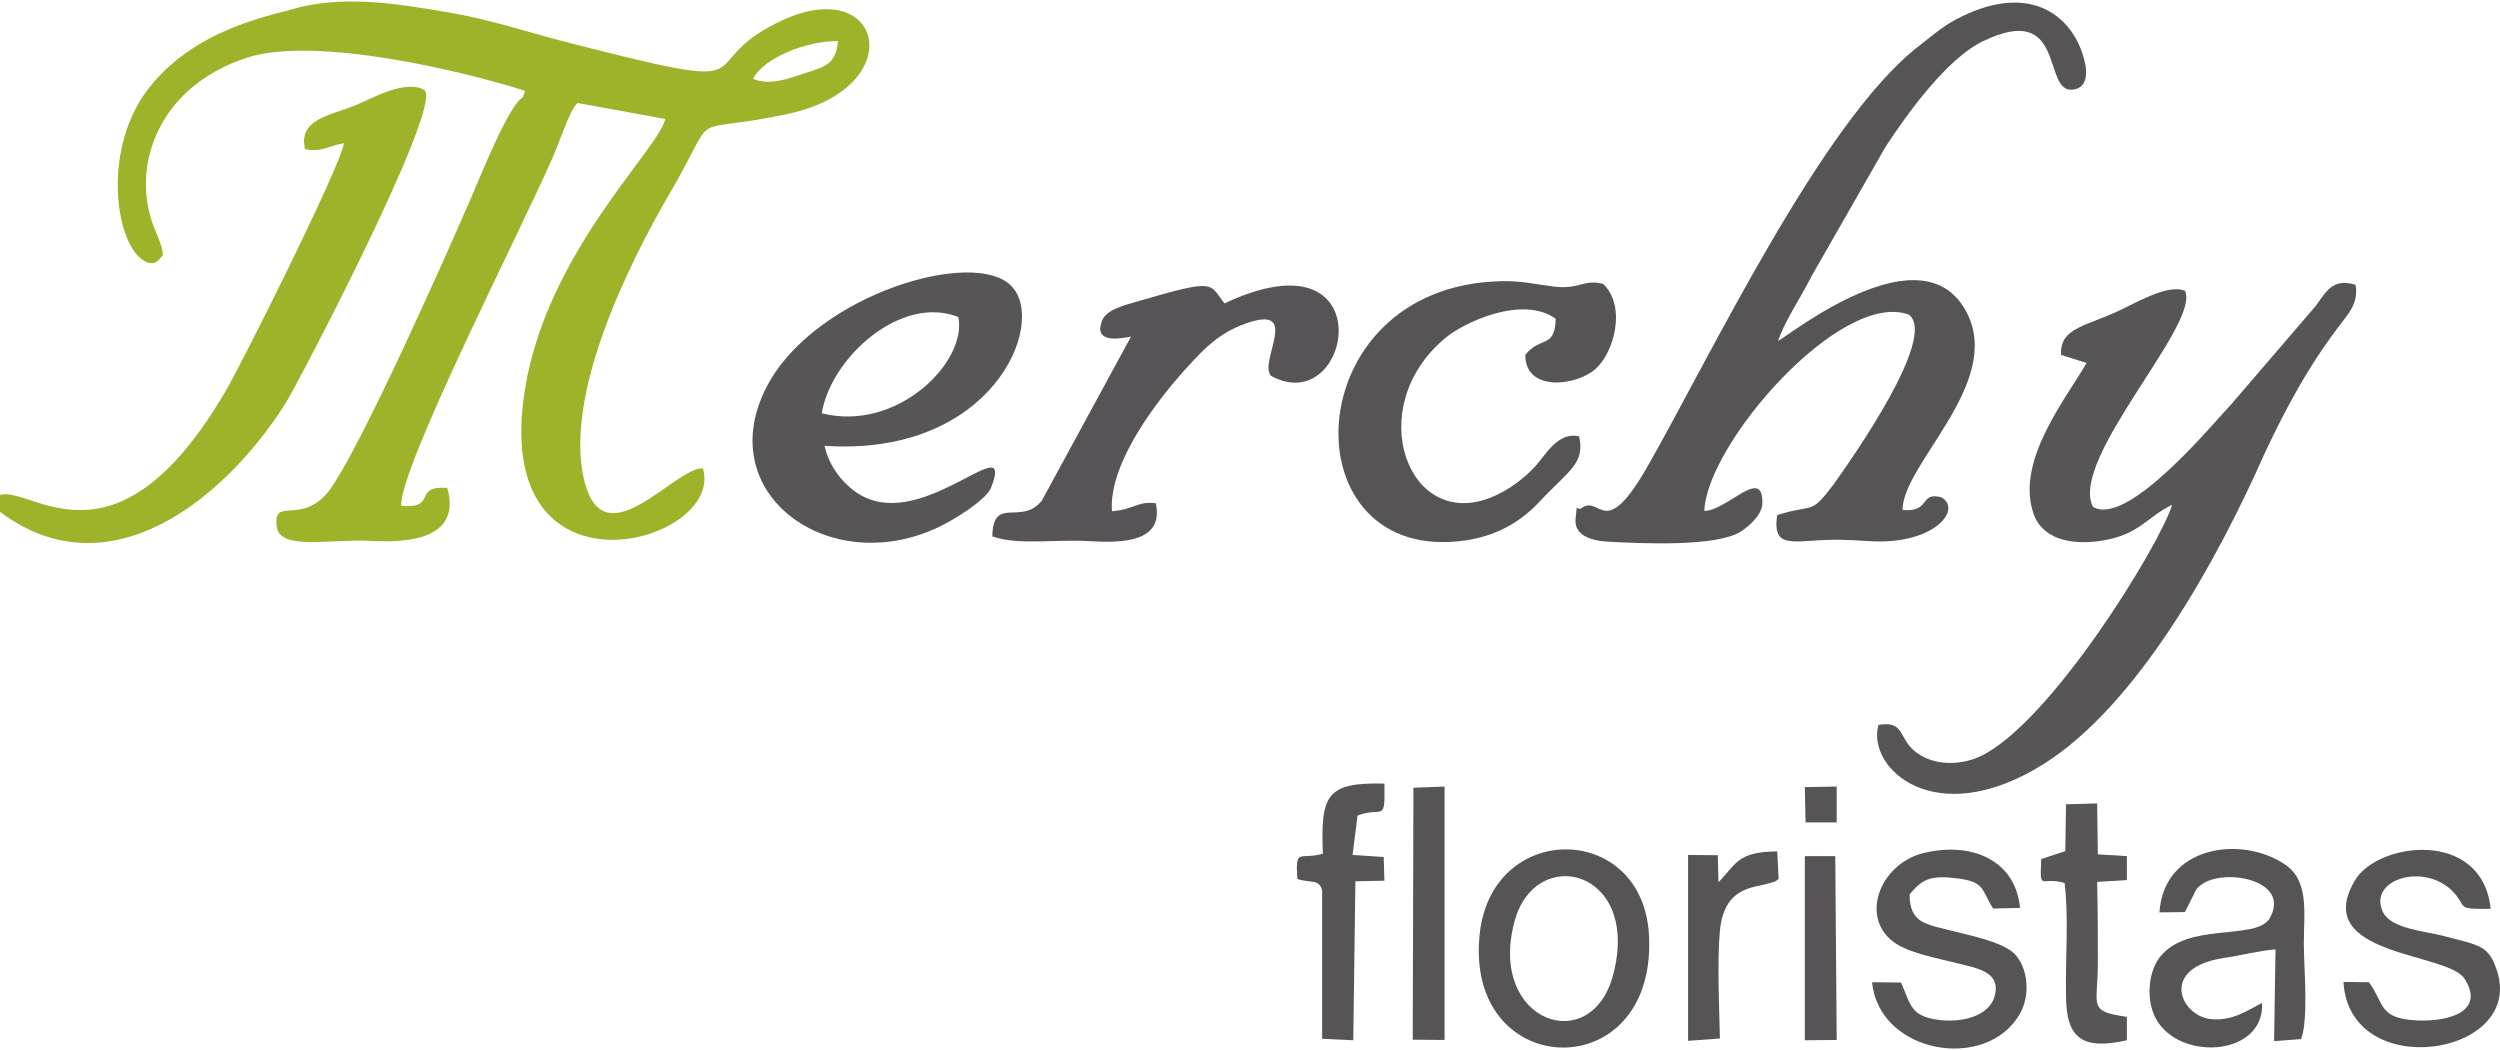 <?xml version="1.0" encoding="UTF-8"?>
<!DOCTYPE svg PUBLIC "-//W3C//DTD SVG 1.1//EN" "http://www.w3.org/Graphics/SVG/1.1/DTD/svg11.dtd">
<!-- Creator: CorelDRAW X8 -->
<svg xmlns="http://www.w3.org/2000/svg" xml:space="preserve" width="300px" height="126px" version="1.1" style="shape-rendering:geometricPrecision; text-rendering:geometricPrecision; image-rendering:optimizeQuality; fill-rule:evenodd; clip-rule:evenodd"
viewBox="0 0 332249 139156"
 xmlns:xlink="http://www.w3.org/1999/xlink">
 <defs>
  <style type="text/css">
   <![CDATA[
    .fil1 {fill:#565455}
    .fil2 {fill:#575556}
    .fil3 {fill:#585357}
    .fil0 {fill:#9FB32A}
   ]]>
  </style>
 </defs>
 <g id="Capa_x0020_1">
  <path class="fil0" d="M100084 10267c1411,-2754 7055,-5036 11288,-4997 -282,3148 -1788,3423 -4609,4328 -2070,708 -4610,1613 -6679,669zm-61894 -9049c-7149,1731 -14015,4485 -18625,10583 -5643,7515 -4421,18925 -1128,22112 2069,1967 3010,-40 3010,0 0,39 752,78 -753,-3344 -3574,-8145 94,-19201 12134,-23096 9031,-2951 28878,1810 36968,4407 -659,1770 0,197 -1129,1652 -2070,2755 -4798,9679 -6208,12905 -3575,8223 -13640,30846 -18155,37771 -3856,5980 -8089,1259 -7525,5586 376,3227 7149,1614 12416,1889 5268,315 12135,-315 10254,-7043 -4704,-314 -1223,2794 -6115,2400 -376,-4878 16085,-36983 20224,-46544 941,-2203 2164,-6059 3198,-7003l11664 2125c-941,4131 -15614,17547 -18624,35763 -4892,29548 26714,20656 23609,10663 -3762,-118 -12980,12118 -15708,1849 -2916,-11410 5832,-28997 11382,-38518 6772,-11607 1504,-7436 15614,-10426 16556,-3541 12605,-19161 -1411,-12118 -11852,5862 188,9796 -28219,2518 -5174,-1338 -9783,-2912 -15238,-3856 -7431,-1259 -14580,-2479 -21635,-275z"/>
  <path class="fil1" d="M259710 2516c-1693,944 -3198,2243 -4609,3344 -12886,9836 -27937,41626 -36308,56223 -5550,9561 -6021,3659 -8466,5154 -941,787 -659,-1220 -941,1574 -188,2400 2634,2911 4421,2990 4421,236 14392,708 17590,-1377 1223,-826 2916,-2361 2822,-3895 0,-4722 -4703,1141 -7713,1180 282,-8892 18154,-29429 27184,-26085 3857,2911 -7525,19082 -9970,22505 -3199,4288 -2634,2557 -7526,4131 -564,3620 1035,3659 4422,3423 3104,-236 4797,-157 7807,39 8560,551 12416,-4170 9594,-5823 -3010,-787 -1317,2007 -5173,1692 0,-6138 13357,-16800 8559,-26203 -5831,-11370 -23704,3069 -25114,3738 1034,-2912 2916,-5548 4420,-8538l9877 -17272c2916,-4446 8184,-11764 12981,-14046 11100,-5351 7807,6846 11852,6453 2352,-197 1975,-2991 1317,-4840 -1599,-4918 -7055,-9757 -17026,-4367z"/>
  <path class="fil2" d="M249645 96155c-1598,5705 7432,14203 21823,5272 12605,-7829 23234,-27226 29442,-41233 1788,-3855 3951,-8026 6115,-11488 1316,-2125 2257,-3423 3668,-5351 1317,-1731 2822,-3226 2352,-5705 -3104,-944 -3951,1023 -5268,2794l-11287 13140c-2070,2125 -13734,16407 -18343,13574 -3198,-6334 14392,-24354 12228,-28721 -2446,-944 -6772,1810 -9312,2912 -4139,1849 -7337,2164 -7149,5626l3386 1062c-2445,4367 -9312,12708 -7148,19712 1034,3659 4985,4603 9312,3895 4891,-827 5832,-3109 9218,-4761 -1599,5272 -16273,29272 -25679,33521 -2728,1180 -5926,1062 -8090,-433 -2728,-1809 -1599,-4485 -5268,-3816z"/>
  <path class="fil2" d="M109208 54725c1223,-7396 10535,-15816 18155,-12786 1222,5980 -8184,15344 -18155,12786zm376 4328c22200,1495 29537,-16131 24927,-21127 -4797,-5351 -26149,1023 -32545,13140 -7526,14243 8089,25614 22575,18886 2163,-984 6490,-3699 7148,-5272 3199,-8105 -7901,4721 -16273,1416 -2539,-944 -5173,-3856 -5832,-7043z"/>
  <path class="fil0" d="M0 65585l0 2242c14486,10899 29912,-1731 37908,-14361 1317,-1967 20882,-39265 18530,-41665 -2445,-1534 -7054,1102 -9218,2007 -3292,1338 -7619,1810 -6679,5823 2352,433 3105,-472 5174,-787 -564,3344 -14015,30137 -15803,33049 -14579,24905 -25773,12393 -29912,13692z"/>
  <path class="fil1" d="M209857 57794c-2728,-629 -4327,2282 -5738,3895 -1505,1653 -3575,3266 -5927,4210 -11099,4525 -17119,-11921 -6207,-21088 2351,-2085 10347,-5862 14768,-2636 -95,4013 -2070,2282 -4045,4800 0,4918 6678,4170 9312,1888 2540,-2242 4139,-8380 1035,-11331 -2728,-669 -3010,787 -6585,354 -2539,-314 -4233,-786 -7054,-708 -27467,669 -28314,38046 -4516,34426 4421,-669 7525,-2793 9689,-5115 3857,-4131 6114,-5075 5268,-8695z"/>
  <path class="fil3" d="M147775 67749c-471,-6610 6490,-15227 9594,-18689 2164,-2361 4327,-4918 8183,-6256 7526,-2675 1599,5194 3387,6964 10817,5902 15144,-19711 -6209,-9639 -2069,-2675 -1034,-3344 -11381,-315 -1693,512 -4327,1063 -4892,2636 -1128,2912 2070,2440 3857,2085l-11852 21797c-2728,3423 -6490,-747 -6584,4761 3480,1219 8371,354 12886,629 4327,276 9971,158 8842,-5036 -2445,-315 -2822,826 -5831,1063z"/>
  <path class="fil1" d="M300628 133099c-1787,866 -3950,2518 -6960,2125 -3951,-551 -6679,-6807 1881,-8105 2163,-315 4985,-1023 6866,-1141l-188 12197 3575 -276c1035,-2636 376,-9364 376,-12747 0,-4132 752,-8381 -2634,-10545 -5832,-3816 -15990,-2321 -16555,6453l3386 -40 1129 -2242c376,-787 376,-905 1129,-1456 3104,-2203 12040,-512 8936,4643 -2069,2872 -10912,314 -14580,5114 -1317,1732 -1787,4997 -753,7515 2634,6374 14768,5823 14392,-1495z"/>
  <path class="fil1" d="M214372 129401c-2916,11016 -16744,6216 -13075,-7200 2822,-10309 16837,-6807 13075,7200zm4797 -4800c-376,-15777 -21447,-15974 -22575,-40 -1506,18886 23233,19673 22575,40z"/>
  <path class="fil1" d="M268458 134516c1599,-2912 847,-6689 -1034,-8223 -1788,-1378 -5268,-2086 -7902,-2755 -3574,-905 -5738,-1023 -5738,-4878 1693,-2046 2822,-2558 6303,-2125 3762,472 3198,1495 4797,4013l3574 -78c-564,-6256 -6302,-8892 -12886,-7279 -5832,1495 -8560,8774 -3575,12039 1976,1259 5456,1928 7996,2558 2727,708 6020,1101 5079,4485 -752,2479 -4045,3423 -7149,3108 -4045,-433 -3950,-2006 -5267,-4997l-3857 -39c941,9521 15238,11961 19659,4171z"/>
  <path class="fil1" d="M331857 128850c-1128,-3423 -2163,-3344 -7055,-4643 -2539,-669 -6960,-944 -8089,-3147 -2258,-4604 6396,-7043 9971,-1928 940,1377 282,1495 4327,1456 -1129,-10741 -15145,-8853 -18060,-3738 -5926,10033 12322,9482 14580,13023 2727,4210 -1788,5744 -6303,5547 -5173,-236 -4327,-2282 -6396,-5075l-3387 -39c753,13455 24081,9914 20412,-1456z"/>
  <path class="fil1" d="M180415 108194c3386,-1298 3668,1141 3574,-4249 -7807,-197 -8466,1613 -8184,9324 -3104,866 -3668,-904 -3386,3345 1599,590 3010,-79 3293,1613l0 19633 4138 197 282 -21128 3857 -79 -94 -3148 -4139 -275 659 -5233z"/>
  <path class="fil2" d="M271280 113978c-188,4524 -94,2203 3105,3187 564,4406 93,10269 187,14911 0,5744 2164,7318 8090,5981l0 -3109c-5268,-787 -3857,-1337 -3857,-7160 0,-3581 0,-7122 -94,-10781l3951 -236 0 -3187 -3857 -236 -94 -6767 -4139 118 -94 6216 -3198 1063z"/>
  <polygon class="fil1" points="187752,137978 191985,138017 191985,104338 187845,104496 "/>
  <path class="fil1" d="M228575 137820c-94,-4249 -376,-10308 0,-14321 565,-5862 4421,-5666 6491,-6295 1128,-354 564,-39 1317,-590l-189 -3659c-5361,39 -5455,1731 -7807,4092l-94 -3581 -3950 -39 0 24708 4232 -315z"/>
  <polygon class="fil3" points="239863,138057 244096,138017 243908,113584 239863,113584 "/>
  <polygon class="fil1" points="239957,109099 244096,109099 244096,104338 239863,104417 "/>
 </g>
</svg>
